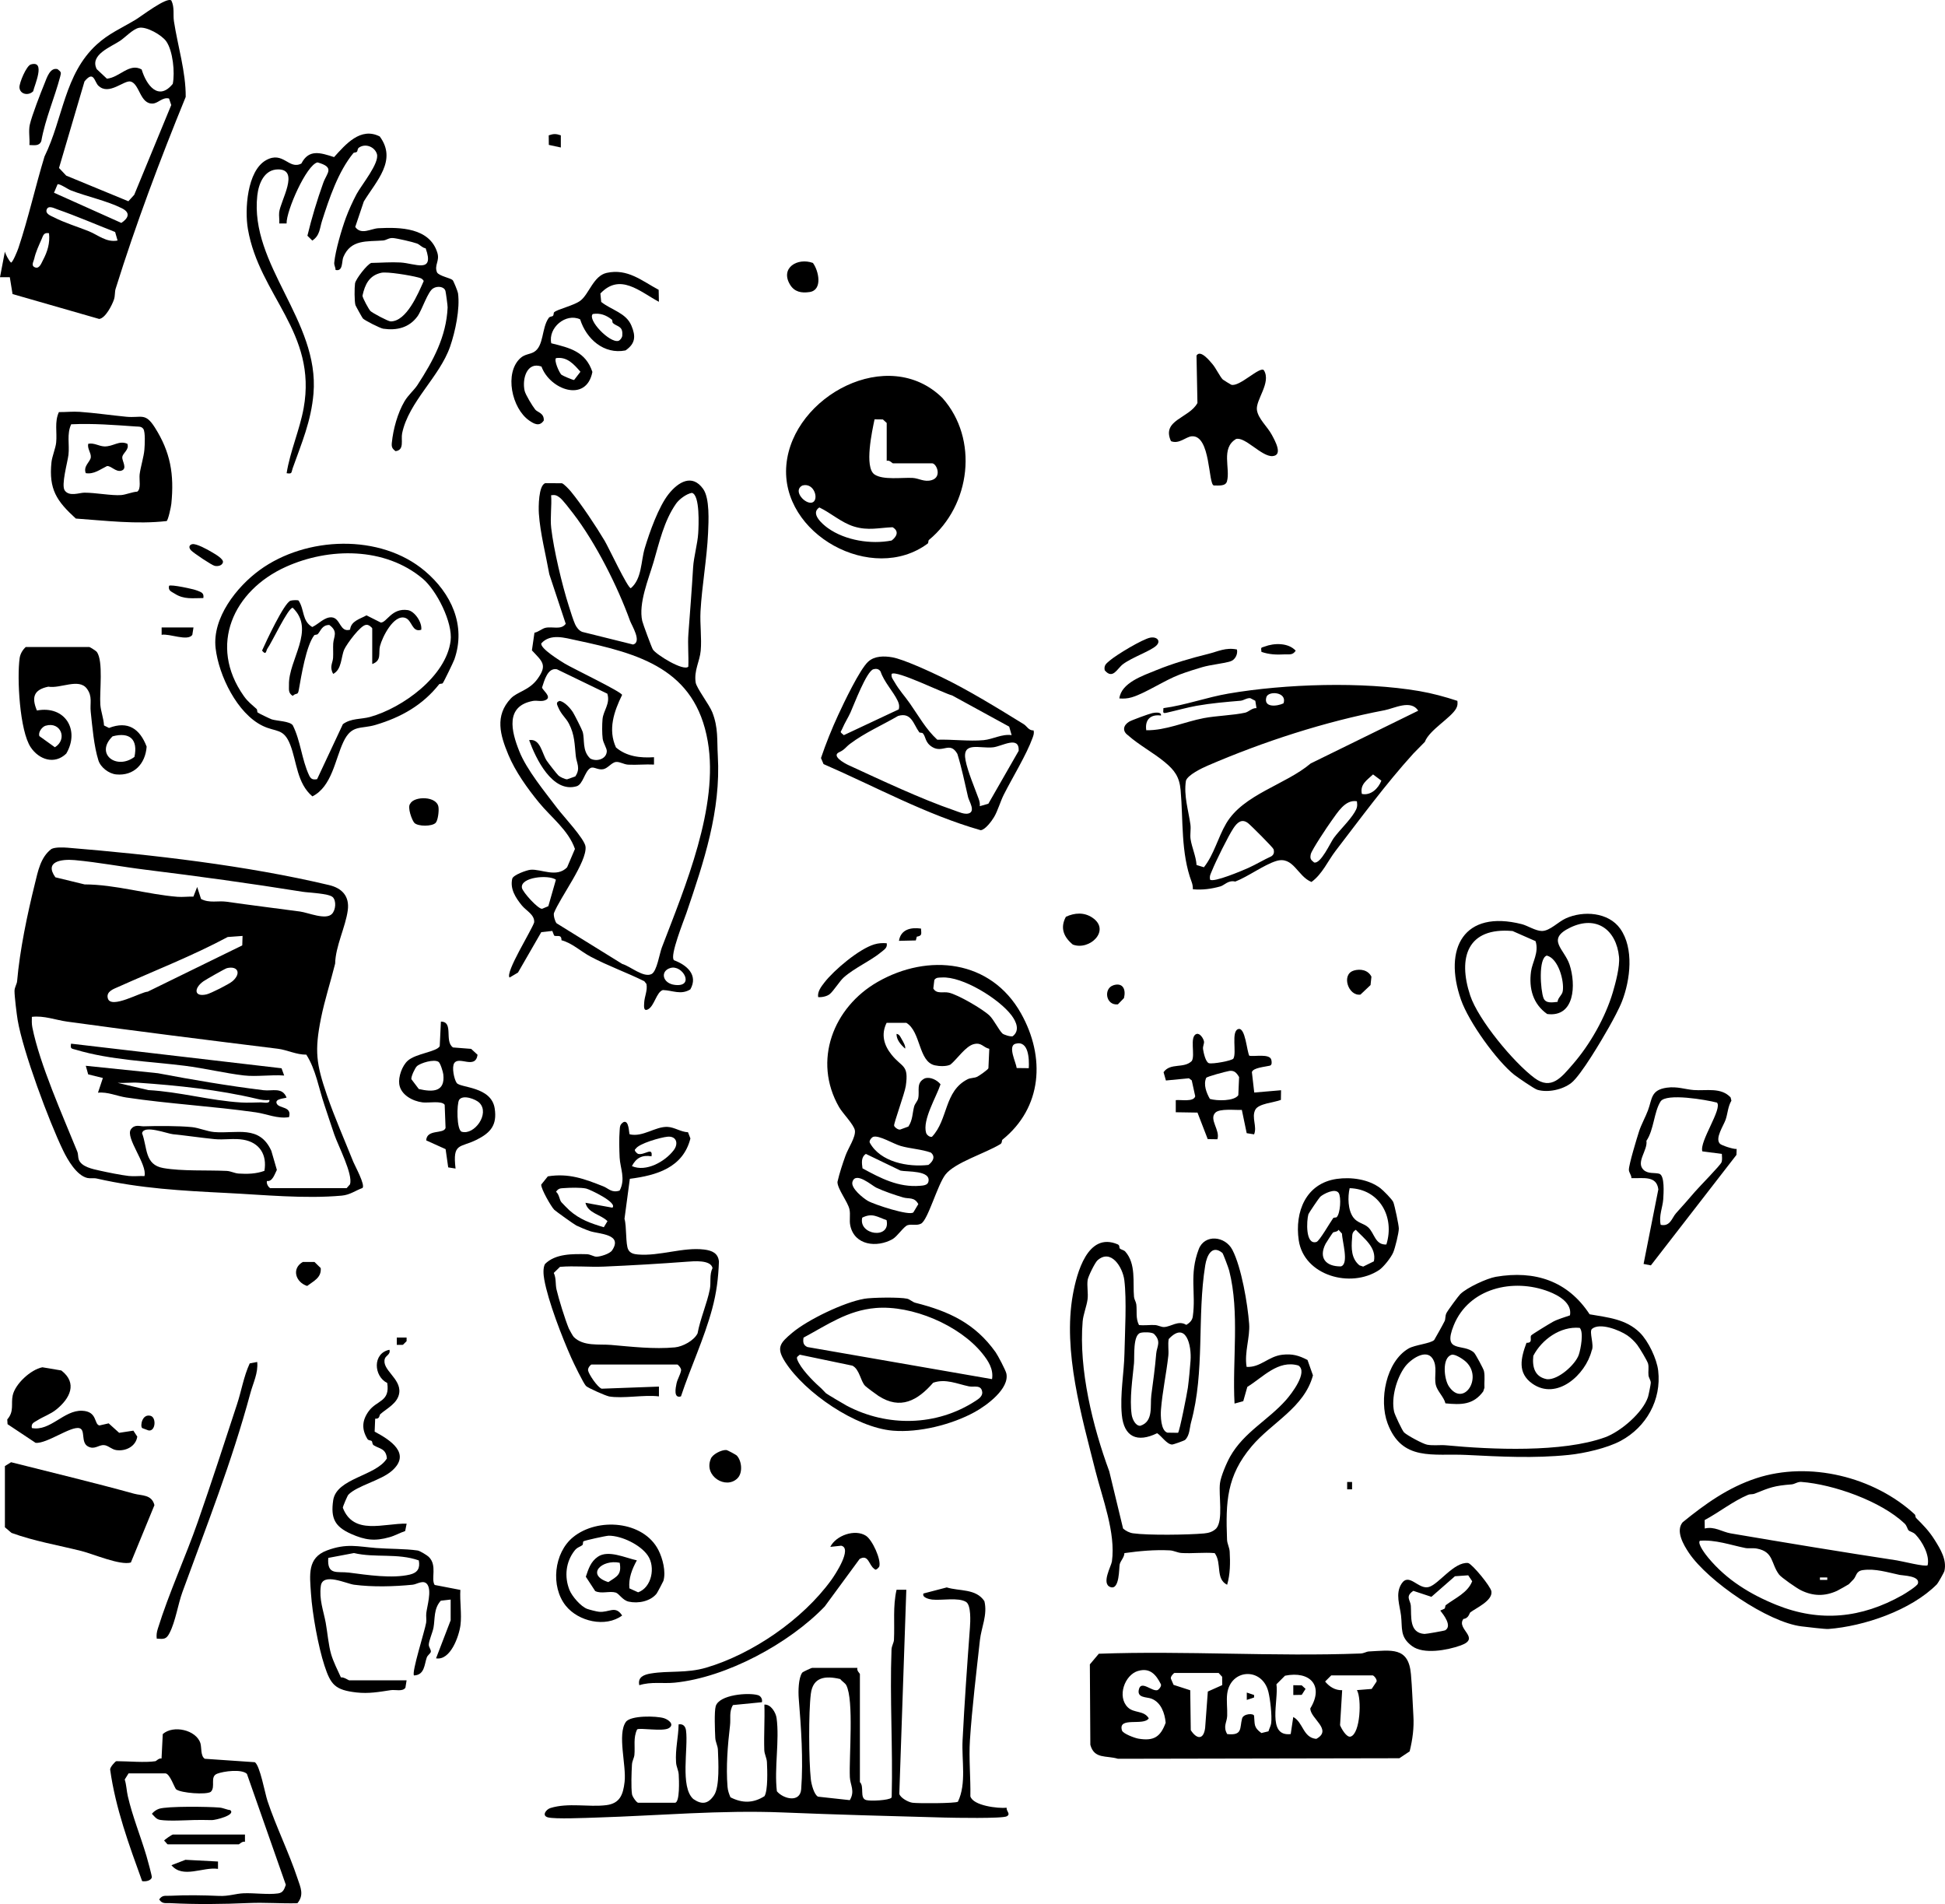 <?xml version="1.0" encoding="UTF-8"?>
<svg id="Layer_2" data-name="Layer 2" xmlns="http://www.w3.org/2000/svg" viewBox="0 0 396.85 388.45">
  <g id="Layer_2-2" data-name="Layer 2">
    <g id="Layer_1-2" data-name="Layer 1-2">
      <g id="EYzhsm.tif">
        <g>
          <path d="M6.5,291.35c-.2-1.02.49-1.17,1.15-1.6,1.18-.75,2.64-1.23,3.82-2.18,2.8-2.25,4.41-5.39,1.04-7.98l-3.86-.65c-2.38.46-5.56,3.4-6.06,5.74-.38,1.76.35,3.24-1.11,4.9l.06.97,5.73,3.81c2.34.19,7.21-3.49,8.95-2.99,1.28.36.2,2.93,1.76,3.74,1.36.7,2.1-.36,3.24-.29.85.05,1.55.89,2.52,1.02,1.94.27,3.97-.77,4.27-2.75l-.8-1.22-2.9.44-2.14-1.93-1.88.43c-1.15-.23-.36-2.87-3.54-3-3.73-.15-6.47,4.24-10.25,3.53h0ZM29,291.34s1.22.47,1.29.48c1.46.28,1.65-2.63.45-2.97-1.76-.49-2.17,2.08-1.74,2.48h0ZM1,299.09v12.49l1.35,1.15c4.65,1.69,9.5,2.5,14.29,3.7,2.42.61,7.88,2.98,10.06,2.34l4.81-11.7c-.54-2.21-2.59-1.91-4.16-2.34-8.32-2.3-16.74-4.3-25.09-6.42l-1.25.78h0Z"/>
          <path d="M73.94,242.37c-1.49.55-2.51,1.39-4.2,1.55-7.52.69-16.01-.17-23.49-.54-9.16-.46-17.58-.91-26.53-2.95-.56-.13-1.24.03-1.89-.11-2.18-.49-4.02-3.68-4.93-5.56-2.91-5.99-8.22-20.27-9.3-26.67-.2-1.2-.64-4.81-.64-5.9,0-.78.47-1.38.53-2.01.55-6.36,2.08-13.65,3.62-19.86.64-2.58,1.15-5.43,3.38-7.12.77-.39,2.38-.33,3.28-.26,17.31,1.42,36.52,3.63,53.35,7.62,2.68.63,4.21,2.28,3.84,5.13-.45,3.41-2.51,7.35-2.58,10.9-.91,3.66-2.14,7.43-2.88,11.11-1.35,6.72-.98,9.34,1.21,15.73,1.53,4.45,3.61,9.19,5.38,13.61.32.79,2.51,4.76,1.86,5.33h-.01ZM67.89,183.03c-.76-.77-4.91-.9-6.15-1.1-10.73-1.72-21.24-3.16-31.99-4.49-4.81-.59-9.71-1.53-14.52-1.97-2.72-.24-6.24.28-3.93,3.51l5.96,1.45c6.27.01,12.86,2.05,18.95,2.53,1.06.08,2.18-.07,3.25-.04l.77-1.97.79,2.45c1.69.9,3.48.32,5.19.56,5.05.72,9.97,1.33,14.99,2,1.68.22,5.26,1.81,6.53.49.77-.8.93-2.65.16-3.43h0ZM49.48,190.94l-3.02.22c-7.22,3.86-14.86,6.83-22.31,10.17-.99.44-2.53.94-2.15,2.34.62,2.29,6.78-1.32,8.14-1.36l19.29-9.44.06-1.94h0ZM46.31,197.51c-.38.09-4.27,2.31-4.81,2.69-1.98,1.41-1.94,3.27.66,2.66.85-.2,4.61-2.09,5.3-2.7,1.8-1.58,1.08-3.17-1.15-2.65h0ZM55.23,242.4h15.49l.7-.79c.62-2.07-2.4-7.81-3.22-10.18-.71-2.03-1.31-3.97-2-5.99-1.17-3.43-1.73-7.19-3.7-10.28-2.01.03-3.97-.98-5.79-1.2-14.28-1.77-28.7-3.56-42.95-5.53-2.4-.33-4.79-1.28-7.26-.98-.02.72-.04,1.43.1,2.15,1.5,7.52,6.21,18.02,9.16,25.31.23.57.14,1.21.32,1.68.58,1.48,2.84,1.91,4.27,2.23,1.62.36,4.32.91,5.9,1.09,1.07.12,2.17-.03,3.23.02.63-2.36-3.95-7.81-2.78-9.52.77-1.11,1.87-.61,2.61-.63,2.79-.09,7.09-.11,9.89.17,1.36.14,3.08.88,4.5,1,4.58.38,9.24-1.51,11.66,3.83l1.13,3.89c-.45.86-.9,2.46-2.02,2.26-.18.53.34,1.38.74,1.49l.02-.02ZM53.95,238.87c.57-3.28-.97-5.79-4.32-6.36-1.93-.33-3.95.08-5.88-.12-2.81-.28-5.64-.71-8.5-1-1.15-.12-5.92-1.98-6.26-.2,1.11,2.97.49,6.44,4.34,7.11s8.9.39,12.91.58c.87.04,1.58.48,2.46.54,1.77.12,3.58.06,5.24-.55h.01Z"/>
          <path d="M204.52,232.54c-.16.13,0,.63-.42.88-3.05,1.87-9.29,3.74-11.2,6.21-1.64,2.12-3.58,9.31-4.98,10.01-.91.46-1.84.06-2.7.3-.8.22-2.09,2.28-3.13,2.87-3.16,1.77-7.73,1.29-8.6-2.77-.24-1.1.07-2.23-.17-3.33-.32-1.49-2.46-4.16-2.45-5.58.42-1.82,1.02-3.64,1.65-5.39.54-1.5,2.1-3.76,1.91-5.11-.17-1.17-2.5-3.49-3.23-4.77-5.43-9.46-1.18-20.36,7.87-25.54,10.32-5.91,23.1-4.54,29.25,6.42,5.02,8.94,4.34,19.22-3.8,25.78v.02ZM204.5,210.82c.3.29,1.67.71,2.12.59,1.54-1.17.72-2.99-.21-4.24-2.52-3.37-10.03-8.04-14.27-7.75-.59.04-1.1-.06-1.5.5l-.21,1.74c.68,1.2,1.99.6,3.15.85,1.86.4,6.91,3.34,8.32,4.68.84.8,1.91,2.96,2.61,3.63h0ZM201.85,213.98c-1.32-.35-1.56-1.33-3.11-.98-1.71.39-3.44,3.07-4.82,4.19-.81.41-2.29.35-3.17.15-3.39-.75-2.82-6.85-5.82-8.67h-4.03c-1.17,2.36-.55,4.57,1.02,6.51,2.17,2.7,3.54,1.96,2.89,6.38-.22,1.49-2.49,7.68-2.38,8.09.09.31.8.88,1.24.79l1.67-.61c.89-1.32.82-2.75,1.17-4.07.16-.61.71-1.11.83-1.67.35-1.57-.52-3.2,1.39-4.11,1.08-.33,2.48.35,3.17,1.23-.86,2.61-3.73,7.27-2.94,9.91.12.4.73.93,1.2.79,3.33-3.51,2.44-9.28,7.26-11.73.62-.32,1.35-.21,1.98-.52.45-.23,2.1-1.38,2.27-1.72l.18-3.96h0ZM209.91,217.92c.1-1.86-.01-5.74-2.73-4.98-1.62.46.15,3.86.26,4.95l2.47.03ZM178.19,231.92c-.3.09-.91.76-.73,1.19,2.17,3.98,7.8,5.03,11.97,4.55.82-.62,1.55-1.65.5-2.52-1.9-.69-4.27-.8-6.15-1.35-1.54-.44-4.39-2.23-5.59-1.87h0ZM175.97,238.35c3.72,2.03,7.34,3.92,11.71,3.57.6-.05,1.54-.09,1.73-.77.69-2.44-4.39-2.05-5.66-2.33l-7.08-3.41c-1.02.69-.83,1.84-.69,2.94h-.01ZM186.36,247.34l1.01-1.69c-.81-1.51-1.93-1.01-3.1-1.36-1.72-.51-3.88-1.24-5.49-2-.85-.4-4.25-3.43-4.86-1.14-.33,1.26,2.16,3.26,3.15,3.84,1.24.73,8.56,3.13,9.29,2.34h0ZM180.89,248.92c-1.92-.66-2.89-1.53-4.96-.51-.85,3.56,5.86,4.51,4.96.51Z"/>
          <path d="M297.36,142.99c.06.57.05.98-.23,1.51-1.03,1.95-5.5,4.41-6.41,6.85l-2.33,2.37c-5.66,6.23-10.89,13.37-15.87,19.85-1.58,2.05-2.71,4.75-4.93,6.36-2.87-1.14-3.69-5.39-7.24-4.26-2.52.8-5.7,3.17-8.31,4.18-1.42-.35-2.23.76-3.02.98-1.85.52-3.69.77-5.63.59,0-.52-.06-1-.25-1.49-2.23-5.95-1.7-12.56-2.25-18.74-.24-2.7-1.23-4.06-3.26-5.73-2.35-1.94-5.21-3.44-7.51-5.48-1.18-.86-.92-2.03.27-2.75.52-.31,4.06-1.61,4.74-1.75.44-.09,1.9-.32,1.75.5-2.17-.3-3.31.89-3,3,4.01.06,7.75-1.71,11.76-2.48,2.53-.48,6-.57,8.4-1.1.74-.16,1.43-1,2.33-.93l-.24-1.5-1.01-.53c-.72-.09-1.37.47-2.01.52-2.99.25-6.02.51-8.96,1.03-1.91.34-4.14.97-6.09,1.41-.97.22-.67-.15-.68-.93,4.47-.6,8.82-2.21,13.27-2.97,11.58-1.99,27.37-2.49,38.94-.51,2.67.46,5.19,1.15,7.76,1.99h0ZM261.88,143.49c.83-2.33-3.11-2.63-3.5-1.25-.61,2.17,2.18,1.88,3.5,1.25ZM289.37,144.99c-1.5-2.34-4.9-.47-6.84-.1-12.16,2.32-24.7,6.38-36.15,11.32-1.16.5-4.07,1.9-4.41,3.08-.47,3.04.51,5.98.92,8.94.13.97-.11,2,.03,2.96.27,1.73,1.1,3.47,1.22,5.28l1.5.46c2.05-2.57,2.87-6.09,4.55-8.94,3.5-5.95,12.09-7.88,17.24-12.24l21.96-10.77h-.02ZM277.87,161.97c1.83.39,3.37-1.13,3.98-2.71l-1.7-1.27c-1.23,1.17-2.7,2.01-2.28,3.98h0ZM276.87,163.47c-2.4-.43-3.97,2.31-5.22,4.02-.77,1.06-4.03,5.93-4.21,6.79-.18.91,0,1.13.68,1.67,1.35.4,3.35-4.09,4.01-4.98,1.23-1.67,3.17-3.47,4.25-5.24.51-.84.62-1.26.48-2.26h.01ZM246.89,179.45c.68.67,6.65-1.86,7.85-2.4,1.57-.71,3.07-1.63,4.65-2.35.55-.35.63-.86.46-1.45-.11-.36-4.55-4.8-5.19-5.31-1.29-1-2.22-.15-3,1.03-1.05,1.58-3.62,6.78-4.36,8.63-.25.63-.57,1.08-.4,1.85h-.01Z"/>
          <path d="M279.23,336.92c4.65-.23,8.15-1.02,8.65,4.61.25,2.76.33,5.74.5,8.49.16,2.48-.17,4.88-.76,7.28l-2.1,1.4-57.41.11c-2.42-.73-4.83.12-5.64-2.85l-.1-16.41,1.83-2.17c17.7-.64,35.77.62,53.43-.05.66-.03,1.21-.39,1.59-.41h0ZM232.22,340.88c-2.76.81-4.34,5.26-2.1,7.44,1.26,1.23,3.27.58,4.27,2.23-1,1.65-6.34-.42-5.47,2.48.2.66,2.61,1.55,3.33,1.67,3.15.54,4.52-.33,5.59-3.24-.18-1.93-.93-4.17-2.92-4.92-.98-.37-3.06-.1-2.52-1.98.5-1.75,2.64.55,3.74.25.26-.07.91-.79.72-1.21-.98-1.96-2.23-3.42-4.64-2.71h0ZM248.64,341.3h-9c-.14,0-.92.79-.72,1.2l.53,1.23,3.4,1.1.11,8.14c1.22,1.89,2.61,2.01,2.93-.44l.55-7.44,2.94-1.31-.02-1.7-.72-.78h0ZM258.81,353.22c.15-.56.49-1.11.56-1.69.18-1.54-.19-4.85-.58-6.4-1.27-5.06-7.74-4.7-8.4.43-.18,1.41.06,3.04,0,4.5-.05,1.33-.9,2.14,0,3.71,3.2.35,2.52-1.24,3.04-3.18.27-1.01,2.39-1.11,2.45-.53.17,1.67-.16,2.31,1.49,3.5l1.43-.35h.01ZM263.88,350.29c2.03,1.09,1.97,4.22,4.69,4.46,3.41-1.86-1.24-4.14-1.22-6.22,2.82-4.61-.03-7.71-5.16-6.67l-1.75,1.75c.49,3.24-2.04,10.74,2.91,10.16l.52-3.48h0ZM280.12,341.8h-8.5l-1.25,1.25c.9,1.08,2.03,1.8,3.48,1.77l-.43,7.13c.26.69,1.33,2.59,2.16,2.33,1.99-.61,2.28-7.78,1.28-9.48l3.01-.24,1-1.5c.14-.43-.5-1.19-.77-1.26h.02Z"/>
          <path d="M192.29,81.19c7.42,8.34,5.81,21.9-2.76,28.97-.15.13-.08.6-.23.72-11.29,8.42-30.17-1.88-28.85-16.08,1.3-14,20.81-24.49,31.84-13.61h0ZM180.92,94.03v-7.74l-.78-.72-1.7-.02c-.49,2.35-2.12,9.75-.03,11.23,1.7,1.2,5.65.61,7.78.72,1.31.07,2.4.9,3.91.45,2.16-.64.99-3.43.07-3.43h-8c-.09,0-.71-.73-1.25-.5h0ZM163.7,99.05c-2.01,1.07.56,3.86,1.98,3.48,1.51-.41.52-4.19-1.98-3.48ZM167.18,103.52c-1.9,1.22.57,3.38,1.76,4.23,3.54,2.52,8.79,3.34,12.99,2.52,1.02-.78,1.59-1.89.19-2.71-2.82.11-4.99.74-7.86-.14-2.56-.78-4.71-2.76-7.09-3.9h.01Z"/>
          <path d="M137.49,195.89c2.65.97,5.02,3.03,3.36,5.96-1.96,1.19-3.59.19-5.6.13-1.33.4-1.72,3.28-3.06,3.95-.93.46-.78-.71-.76-1.26.06-1.44.73-2.55.47-3.93l-.44-.56c-3.58-1.78-7.44-3.14-10.97-5.02-2-1.06-3.74-2.77-5.93-3.34.02-1.36-1.03-.62-1.51-.97l-.36-.93-2.25.25-4.75,8.24-1.72,1.02c-.93-1.02,4.47-9.57,5.02-11.25.13-1.58-1.62-2.36-2.53-3.48-1.26-1.56-2.43-3.35-1.94-5.45.23-.77,2.93-1.73,3.72-1.81,2.16-.2,5.34,1.71,7.47-.5l1.6-3.75c-1.35-3.86-4.86-6.43-7.35-9.48-2.35-2.87-4.82-6.32-6.24-9.74-1.66-3.98-2.83-7.94.51-11.48,1.3-1.38,3.75-1.62,5.47-4.02,2.04-2.85.93-3.53-1.17-5.79l.52-3.6c.79-.14,1.56-.85,2.25-1,1.45-.32,3.19.5,4.13-.82l-3.35-10.11c-.71-3.98-1.86-8.38-2.13-12.36-.09-1.31-.08-5.81,1.32-6.22l3.38.02c.42.12,1.47,1.25,1.82,1.67,2.14,2.59,5.17,7.15,6.91,10.08.8,1.34,4.69,9.66,5.33,9.66,2.28-1.92,2.04-5.47,2.84-8.15.97-3.24,2.83-8.5,4.9-11.09,1.94-2.42,4.77-4.17,7.02-1.01,1.37,1.92,1.11,6.6,1,9.03-.24,5.27-1.25,10.69-1.54,15.94-.14,2.6.27,5.49.04,8.03-.2,2.21-1.4,4.03-1.03,6.48.17,1.14,2.78,4.51,3.4,6.09,1.25,3.2.93,5.62,1.12,8.87.65,11.24-2.85,21.62-6.41,32.09-.51,1.49-3.44,8.75-2.55,9.58v.03ZM140.44,136c.1-2.22-.15-4.51.02-6.73.34-4.54.69-8.95.96-13.52.12-2.07.92-4.88,1.04-6.95.09-1.46.4-7.88-1.3-8.25-1.13.21-2.59,1.3-3.23,2.22-2.46,3.53-3.41,7.91-4.58,11.9-1.04,3.52-3.11,8.43-2.31,12.01.13.58,1.92,5.43,2.17,5.82.65,1.04,6.28,4.53,7.24,3.5h-.01ZM112.45,101.03c.16,2.17-.23,4.59.02,6.72.51,4.4,2.21,11.58,3.59,15.89.34,1.06.87,2.81,1.28,3.72.29.64.78,1.28,1.45,1.55l10.38,2.58c1.88-.51-.29-3.92-.62-4.84-2.53-7.01-7.01-15.92-11.59-21.88-.59-.77-2.13-2.79-2.74-3.25s-.93-.61-1.76-.49h-.01ZM113.55,188.35l13.42,8.31c1.59.43,4.35,2.89,5.98,2.05,1.08-.56,1.6-4.12,2.09-5.41,4.75-12.41,11.67-28.75,9.37-42.05-2.55-14.77-13.92-17.89-26.84-20.63-2.36-.5-5.26-1.43-7.12.63-.3,1.02,3.92,3.61,4.83,4.16,1.56.94,11.51,5.71,11.65,6.36-1.66,3.4-2.92,7.05-1.25,10.72,2.18,1.86,4.97,2.17,7.76,1.99v1.5c-1.74-.09-3.53.11-5.27.02-.9-.05-1.68-.62-2.47-.55-.88.07-1.63,1.26-2.59,1.47-1.14.24-1.98-.63-2.66-.22-1.19.73-1.48,3.32-2.81,3.71-4.94,1.43-8.33-5.68-9.68-9.42,2.3-.37,2.6,2.67,3.57,4.17.32.49,2.09,2.77,2.43,3.07s1.32.76,1.75.76l1.67-.59c1.15-1.66.24-2.76.1-4.18-.25-2.39-.21-4.31-1.4-6.59-.61-1.18-1.54-1.81-2.18-3.32-.25-.59-.55-1.08.32-1.32,1.01.21,2.15,1.49,2.68,2.32.34.54,1.86,3.54,1.99,4,.46,1.62-.16,3.85,1.55,5.44,1.31.72,3.34.11,3.37-1.52.01-.56-.73-1.68-.84-2.52-.14-1.06-.13-2.93-.03-4,.17-1.77,1.62-3.15.98-5.19l-10.29-4.98c-1.9-.37-2.56,2.31-3.03,3.71.03.49,1.97,1.84.87,2.49-.87.52-1.84.09-2.74.26-5.67,1.06-4.42,6.15-2.78,10.25,1.51,3.81,5.26,8.34,7.79,11.69,1.22,1.61,5.56,6.22,5.73,7.78.34,3.09-5.21,10.39-6.45,13.57-.11.54.23,1.73.54,2.06h0ZM113.43,179.47c-1.5-1.08-7.31-.54-6.94,1.66.15.87,3.36,4.41,4.13,4.27l1.26-.53,1.55-5.41h0ZM136.75,197.49c-2.09.64-1.59,3.14.94,3.44,4.16.51,1.62-4.23-.94-3.44Z"/>
          <path d="M1,51.32c.08.46.79,1.85,1.25,2.25.34,0,1.33-2.43,1.51-2.98,2.03-6.08,3.47-12.59,5.32-18.66,3.82-7.8,4.03-16.78,10.65-22.84,2.43-2.23,4.99-3.31,7.92-5.06,1.11-.66,6.48-4.8,7.32-3.91.68,1.43.31,2.86.52,4.23.79,5.12,2.44,10.33,2.4,15.42-5.27,12.9-10.17,25.92-14.3,39.15-.2.64-.08,1.4-.33,2.16-.39,1.17-1.74,3.83-3.02,3.99l-17.68-5.08-.56-3.44H0M28.91,14.19c.96,3.2,3.43,6.5,6.34,2.92.47-2.31.03-6.74-1.33-8.68-.91-1.29-4.06-3.09-5.59-2.75-1.26.28-2.78,1.96-3.85,2.66-1.91,1.27-6.23,2.85-4.74,5.77l2.07,1.94c2.61-.23,4.56-3.3,7.11-1.87h-.01ZM20.09,17.51c-.86-.84-.93-3.24-2.85-.9l-5.2,17.66,1.47,1.56,12.68,5.23,1.2-1.32,7.55-18.31-.45-1.33c-1.28-.35-2.18.93-3.26,1.02-2.66.21-2.71-3.95-4.55-4.48-1.33-.38-4.45,2.93-6.58.86h0ZM11.75,37.59l-.73,1.73,13.74,6.16c1.47-.99,1.91-2.1.09-3-3.02-1.51-7.12-2.38-10.36-3.63-.7-.27-2.24-1.38-2.74-1.26h0ZM23.99,49.08l-.5-1.75c-3.92-1.54-7.87-3.25-11.85-4.64-.56-.19-1.85-.92-2.14.14-.23.83.95,1.23,1.49,1.5,2.16,1.12,4.85,1.93,7.14,2.85,1.88.76,3.59,2.34,5.86,1.89h0ZM10,47.58c-1.09-.19-1.18.45-1.52,1.23-.58,1.33-1.19,2.59-1.5,4-.13.58-.76,1.47.27,1.77.82.24,1.21-.93,1.51-1.49.92-1.75,1.47-3.49,1.24-5.5h0Z"/>
          <path d="M175.42,363.53c1.01.92-.1,3.3,1.3,3.7.86.25,4.63.07,5.17-.48l.05-.26c.25-9.96-.41-20-.04-29.95.03-.78.48-1.41.5-1.99.17-3.45-.25-6.8.53-10.22h1.99l-1.43,41.64c.24.83,1.83,1.69,2.69,1.81,1.18.16,8.77.14,9.27-.21,1.78-3.7.74-8.42.95-12.54.38-7.57.94-15.4,1.5-22.97.09-1.2.27-4.6-.79-5.25-1.58-.98-4.96-.26-6.93-.48-.49-.05-2.13-.4-1.76-1.24l4.75-1.24c2.59.81,5.95.19,7.68,2.8.68,2.79-.63,5.38-.91,7.94-.72,6.53-1.62,13.96-2.04,20.44-.24,3.7.16,7.71.09,11.44.56,1.92,5.65,2.51,7.42,2.33-.15.72.89,1.24.02,1.74s-10.84.31-12.77.26c-10.88-.29-22.27-.6-32.94-1.04-12.61-.52-25.36.65-37.98,1.04-1.99.06-8.6.36-9.99-.05-1.26-.37-.31-1.62.55-1.89,3.66-1.14,7.78-.14,11.4-.59,2.78-.35,3.44-2.13,3.74-4.75.39-3.36-1.53-9.72.26-12.23.97-1.36,6.26-1.24,7.78-.76.91.29,2.22,1.27.99,2.03s-6.06-.15-6.48.27c-.82,1.73-.38,3.42-.55,5.2-.06.62-.46,1.21-.5,1.99-.09,1.61-.2,4.53.01,6.02.08.53.96,1.74,1.26,1.74h7.5c1.03,0,.84-4.71.77-5.77-.05-.87-.49-1.58-.54-2.46-.18-2.76.48-5.1.52-7.76.93-.15,1.4.42,1.51,1.23.5,3.61-1.26,11.55,1.49,14,1.76,1.22,3.04,1,4.23-.77s.88-6.87.79-9.25c-.03-.87-.5-1.58-.54-2.46-.07-1.42-.23-5.35.09-6.45.7-2.38,6.69-2.84,8.63-2.26.59.18.94.82.8,1.44l-5.91.58c-.83,1.34-.43,2.74-.6,4.15-.47,3.97-.84,8.47-.51,12.52.06.78.3,1.45.6,2.15,2.39,1.22,4.61,1.24,6.94-.23.73-1.19.58-5.33.5-6.96-.05-.88-.51-1.59-.54-2.46-.1-3.08.12-6.19.02-9.26,1.32-.11,2.34,1.63,2.49,2.75.62,4.55-.5,10.24.06,14.93,1.35,1.6,4.75,2.39,4.96-.43.45-5.98-.02-12.62-.5-18.52-.11-1.38-.08-4.14.71-5.25.13-.18,1.91-.98,2.02-.98h9.25c-.23.54.5,1.15.5,1.25v21.98l-.03.04ZM173.39,367.25c1.11-1.86.08-3.09.01-4.69-.18-4.24.86-15.71-.73-18.76-.22-.43-.92-.83-1.24-1.26-3.01-.7-5.56-.45-5.99,3.02-.48,3.81-.42,13.58,0,17.45.1.93.65,3.13,1.47,3.53l6.48.71h0Z"/>
          <path d="M254.38,278.86c2.81.15,4.39-2.15,7.26-2.48,2.05-.23,3.37.15,5.14,1.07l1.11,3.14c-1.78,6.6-8.4,9.6-12.52,14.49-5.1,6.05-5.3,11.32-5.01,19.01.03.87.49,1.58.54,2.46.13,2.25.11,4.62-.52,6.76-2.44-1.21-1.02-4.43-2.54-6.46-2.23-.19-4.5.11-6.73-.02-.88-.05-1.59-.5-2.46-.54-3.13-.15-6.15.13-9.23.56-.02.87-.8,1.58-.96,2.29s0,5.22-1.83,4.66c-2.03-.62.11-4.29.24-5.25.82-5.83-1.97-12.94-3.39-18.59-2.76-10.98-6.66-24.29-4.58-35.83.8-4.41,3.02-12.89,9.15-10.27.48.21.26.69.44.85.33.28.83.3,1.12.64,2.22,2.51,1.5,6.32,1.77,9.24.05.51.41,1.01.47,1.53.17,1.42-.17,2.78.54,4.2,1.07.13,2.16-.05,3.24,0,.7.04,1.3.44,1.89.41,1.44-.06,2.9-1.45,4.53-.44.67-.4,1.2-.9,1.32-1.69.69-4.83-.78-8.53,1.22-13.76,1.18-3.1,5.38-2.72,6.87.16,1.85,3.57,3.1,11.01,3.41,15.07.21,2.8-1.01,5.81-.52,8.76l.03.03ZM251.89,286.35c-.48-8.81,1.08-18.57-1.09-27.13-.13-.53-1.24-3.48-1.39-3.61-2.1-1.73-3.17.48-3.5,2.53-1.7,10.53-.03,21.6-2.9,32.07-.29,1.04-.25,2.63-1.2,3.54-.17.16-2.41.96-2.66.95-1.07-.02-2.16-1.75-3.05-2.31-4.04,1.98-6.78.81-7.21-3.77-.39-4.21.46-8.53.54-12.49.09-4.3.48-10.95-.03-14.99-.34-2.62-2.72-6.47-5.48-4.01-.51.46-1.9,3.28-2,4-.18,1.26.15,2.69-.02,3.97-.19,1.4-.88,3.07-1,4.49-.82,9.78,2.06,21.44,5.43,30.58l2.82,11.67c.55.48,1.3.87,2.02.97,3.08.44,11.26.32,14.51.03.95-.09,1.78-.33,2.48-1.02,1.47-1.68.45-6.81.76-9.23.18-1.41,1.34-4.13,2.07-5.43,2.82-4.99,7.75-7.41,11.42-11.56,1.05-1.19,4.55-5.68,2.51-7.02-4.15-1.21-7.24,2.42-10.42,4.36l-.83,2.92-1.76.48h-.02ZM232.69,271.92c-1.57.45-1.19,4.84-1.31,6.18-.3,3.2-.94,7.24-.48,10.5.12.82.72,2.29,1.75,2.28,2.77-.87,1.98-4.11,2.26-6.25.38-2.83.76-5.59,1-8.49.12-1.43,1.12-2.47-.49-4.04-.52-.35-2.11-.36-2.73-.18h0ZM240.36,292.32c.33-.34,1.85-8.06,2.01-9.23.21-1.58.42-3.84.54-5.46.25-3.23-.95-8.19-4.45-4.45-.21,1.13.04,2.28-.08,3.41-.4,3.63-1.21,7.33-1.5,10.98-.1,1.24-.05,4.31,1.32,4.71l2.17.03h0Z"/>
          <path d="M390.7,308.98c.14.13.08.53.26.71,1.41,1.41,2.6,2.59,3.78,4.47s2.52,4.07,1.99,6.33c-.08.34-1.31,2.49-1.53,2.72-5.28,5.32-14.88,8.57-22.15,9.12-.62.05-4.46-.41-5.45-.53-6.89-.83-19.11-9.22-22.99-14.98-1.11-1.65-2.77-4.48-1.29-6.26,4.61-3.75,9.29-7.1,15.01-8.98,10.79-3.55,24.04-.32,32.38,7.4h-.01ZM389.43,312.22c-.27-.27-.32-.92-.83-1.41-4.85-4.59-14.55-7.99-21.05-8.48-.8-.06-1.35.45-1.99.5-3.6.28-4.38.62-7.59,1.91-.38.15-.91.05-1.28.21-3.12,1.32-5.91,3.57-8.88,5.16l.02,1.72c1.99-.48,3.54.69,5.26.99,11.34,1.93,22.72,3.81,33.96,5.52,1.01.15,5.87,1.39,6.26.98.45-2.04-1.08-4.81-2.48-6.27-.49-.51-1.14-.57-1.41-.84h.01ZM362.98,321.2c-1.67-2.22-1.05-4.62-4.5-5.27-.84-.16-1.67.02-2.38-.12-3.05-.62-6.1-1.73-9.26-1.48-.6.59,1.3,2.99,1.74,3.51,3.75,4.49,8.5,7.41,13.9,9.59,8.87,3.57,17.34,2.71,25.69-2.01.65-.37,3-1.84,3.15-2.35.48-1.6-3.01-1.62-3.72-1.77-2.47-.52-4.96-1.34-7.53-.98-1.41.2-1.28,1.24-1.89,1.89-.18.19-.83.87-.96.99-.1.09-2.12,1.22-2.42,1.36-2.5,1.13-4.85,1.09-7.33-.12-.92-.45-4.03-2.62-4.49-3.23h0ZM372.83,321.82h-1.5v.5h1.5v-.5Z"/>
          <path d="M92.37,57.16c.17.17,1.03,2.28,1.08,2.66.44,3.14-.56,7.85-1.61,10.88-2.15,6.2-8.44,11.23-9.79,17.69-.28,1.36.53,3.43-1.35,3.65-.69-.53-.84-.85-.75-1.73.27-2.74,1.18-6.06,2.58-8.43.78-1.32,1.97-2.29,2.65-3.34,3.22-4.95,5.88-9.87,6.15-15.81.02-.33-.35-3.02-.44-3.36-.26-.94-1.65-1.06-2.47-.56-1.13.58-2.31,4.46-3.25,5.74-1.7,2.32-4.23,2.91-6.98,2.51-.65-.1-3.77-1.69-4.15-2.09-.11-.11-1.48-2.58-1.52-2.73-.22-.77-.21-3.56-.08-4.43s2.5-3.93,3.32-4.17c1.96-.03,3.99-.2,5.95-.09,2.97.17,7.02,2.33,5.14-2.89-.72-.11-1.18-.76-1.77-.98-.9-.33-4.02-1.05-4.92-1.12-.81-.06-1.35.45-1.98.5-3.3.26-6.57-.28-8.12,3.37-.38.89-.02,3.02-1.6,2.64.01-.56-.32-.91-.26-1.51.23-2.43,1.5-6.75,2.37-9.12.56-1.52,1.41-3.39,2.17-4.82,1-1.88,4.73-6.35,4.16-8.21-.43-1.41-2.26-2.23-3.63-1.32-.4.26-.26.68-.45.87s-.6.13-.71.26c-3.13,3.81-4.95,9.3-6.41,13.85-.49,1.52-.41,2.96-1.98,4.01l-1-.99c.88-3.64,1.97-7.25,3.23-10.77.74-2.08,2.46-3.17-1.17-4.19-2.24.48-6.38,9.88-6.31,12.46h-1.49c.06-.74-.1-1.55-.02-2.27.26-2.35,4.28-8.78-.23-8.76-2.82.01-3.96,2.9-4.23,5.3-1.6,14.21,12.71,25.57,11.46,40.43-.48,5.64-2.4,10.05-4.25,15.25-.3.85-.04,1.2-1.23,1,.71-4.48,2.66-8.81,3.47-13.26,2.8-15.47-9.03-22.98-11.37-36.54-.68-3.92-.19-11.9,3.72-14.07,3.51-1.94,4.61,2.04,7.19.69,1.53-2.98,3.86-2.22,6.67-1.31,2.38-2.62,5.41-6.2,9.32-4.21,3.61,4.88-.72,9.1-3.25,13.26l-1.75,5.2c1.21,1.71,3.19.34,4.71.26,4.44-.23,10.46-.12,12.04,4.99.54,1.74-.7,2.52-.05,4.05.52.75,2.74,1.11,3.19,1.56h0ZM75.58,63.45c.39.39,3.62,2.12,4.13,2.12,3.26,0,5.61-5.69,6.75-8.25-.36-.56-.69-.6-1.26-.75-1.45-.38-6.18-1.19-7.41-.92-2.46.55-3.33,2.38-3.83,4.67,0,.45,1.3,2.81,1.62,3.13Z"/>
          <path d="M124.19,284.86c-.61-.11-4.21-1.69-4.63-2.11-.5-.5-2.56-4.74-3-5.74-1.88-4.22-4.72-11.54-5.51-15.97-.17-.96-.3-2.31.14-3.16,2.14-2.15,5.65-2.07,8.53-2.01.77.02,1.41.51,1.98.51.81,0,2.72-.59,3.19-1.29,2.25-3.35-2.62-3.31-4.46-3.91-.72-.23-2.16-.83-2.83-1.16-.48-.24-4.22-2.92-4.52-3.22-.62-.62-2.72-4.28-2.65-5.13l1.35-1.68c4.31-.69,7.47.52,11.32,2.04,1.05.41,1.7,1.4,3.33.86,1.25-2.36.12-4.54,0-6.7-.08-1.65-.13-3.92,0-5.53.06-.79.02-1.23.77-1.73,1.18-.52,1.1,2.28,1.27,2.48,2.69.64,5.23-1.62,7.73-1.51,1.41.06,2.73,1.04,4.18,1.09l.49,1.27c-1.51,5.96-6.89,7.53-12.36,8.23l-1.09,8.16c.46,1.54.2,5.16.76,6.27.4.79,1.2.94,1.99,1.01,4.43.37,9.22-1.54,13.5-1.01,1.6.2,2.87.73,3.02,2.47-.13,3.44-.49,6.31-1.38,9.63-1.65,6.13-4.39,11.89-6.37,17.86-1.55.47-1.09-1.74-.9-2.65.18-.86.75-1.72.92-2.61.13-.42-.6-1.24-.77-1.24h-17.49c-.19,0-.8.69-.71,1.2.13.79,1.95,3.48,2.78,3.73l11.68-.43v2c-3.1-.38-7.31.51-10.25,0v-.02ZM128.94,237.9c2.86,1.26,6.73-.9,8.51-3.23,1.04-1.35.59-2.94-1.25-2.77-1.37.13-5.89,1.39-6.52,2.5-.49.26.36.96.5,1,1.27.36,3.07-1.53,2.75.5-1.9-.32-3.12.31-4,2h.01ZM124.94,246.39c1.15-1.04-4.62-3.75-5.33-3.91-1.07-.24-3.27-.19-4.43-.1-.81.06-1.21-.01-1.73.76.66.49.69,1.7,1.12,2.15.35.36,1.23,1.3,1.6,1.62,2.12,1.89,4.36,2.66,7.03,3.46l.75-1.24c-1.42-1.41-3.98-1.59-4.5-3.75l5.5,1h-.01ZM117.06,272.75c1.98,1.98,5.19,1.42,7.61,1.63,4.18.36,8.75.9,13.03.5,1.6-.15,3.9-1.38,4.63-2.86.53-2.93,1.95-6.16,2.5-8.99.28-1.44-.13-2.91.55-4.34-.36-1.7-3.79-1.4-5.18-1.29-5.56.42-11.41.76-16.99,1-2.97.13-5.98-.2-8.95.05l-1.27,1.24c.52,1.1.31,2.28.55,3.34.46,2,1.74,6.1,2.51,7.98.12.28.86,1.6,1.01,1.74Z"/>
          <path d="M297.98,263.99c1.35-1.31,5.38-3.19,7.23-3.51,7.98-1.36,14.68.85,19.13,7.65,3.72.66,7.41.95,10.25,3.75,1.73,1.71,3.46,5.33,3.74,7.75.69,5.96-2.41,11.5-7.63,14.31-2.78,1.5-7.46,2.56-10.61,2.88-7.14.73-13.86.35-20.95,0-6.72-.33-13.1,1.4-16.03-6.46-1.77-4.76-.33-12.53,4.27-15.24,1.29-.76,4.5-1.01,5.25-1.75.72-1.27,1.47-2.56,2.13-3.86.2-.38.08-1.06.37-1.63s2.43-3.48,2.85-3.9h0ZM320.33,268.35c.48-2.5-2.28-4.07-4.33-4.86-7.31-2.8-16.31-.67-19.38,6.88-2.39,5.87,2.01,3.56,4.15,5.6.27.25,1.92,3.29,2.01,3.73.24,1.09.03,2.3.1,3.42l-.25.75c-2.03,2.76-4.49,2.74-7.71,2.43-.31-1.31-1.68-2.49-1.97-3.78-.39-1.77.42-3.69-.65-5.35-1.34-2.09-4.54.16-5.67,1.71-1.7,2.33-2.81,6.31-2.18,9.14.13.59,1.65,3.84,2.03,4.21.61.6,3.86,2.36,4.73,2.51,1.3.23,2.58,0,3.88.12,9.17.87,23.71,1.52,32.39-1.63,3.17-1.15,7.7-5.01,8.77-8.22.11-.33.58-2.64.57-2.91,0-.5-.41-1-.47-1.52-.09-.8.12-1.64-.09-2.4-.17-.59-1.72-3.17-2.2-3.8-.53-.7-1.32-1.46-2.04-1.95-1.61-1.09-5.61-2.67-7.2-1.32-.64.55.52,3.36-.06,4.42-1.23,4.93-7.1,10.25-12.09,6.76-3.12-2.19-2.36-5.24-1.21-8.34,1.39.04.63-1.04.95-1.5.15-.22,3.88-2.49,4.46-2.8.97-.52,2.38-.92,3.45-1.3h0ZM322.32,270.9c-3.96-.37-7.76,2.4-9.47,5.7-.25,2.29.29,4.31,2.77,4.77,2.29.22,5.83-2.99,6.51-4.98.4-1.17,1.04-4.63.19-5.49h0ZM296.17,276.4c-1.98.58-1.56,4.93-.54,6.44,2.94,4.36,6.98-1.7,3.5-5-.54-.51-2.23-1.66-2.96-1.45h0Z"/>
          <path d="M176.27,264.97c1.62-.28,7.31-.36,8.82-.02.57.13,1.06.67,1.67.83,6.85,1.73,12.18,4.18,16.39,10.1.46.65,2.03,3.65,2.18,4.31.69,3.1-4.02,6.55-6.45,7.88-4.69,2.58-11.39,4.25-16.73,3.8-7.54-.64-17.91-7.71-21.95-14.02-1.87-2.92-1.08-3.84,1.48-5.98,3.18-2.66,10.54-6.19,14.6-6.89h0ZM202.41,281.36c.34-2.04-.77-3.74-1.99-5.25-4.67-5.78-14.36-9.89-21.77-9.26-5.73.49-9.85,3.44-14.7,6.04-.14.89-.08,1.54.79,1.92l37.67,6.55h0ZM176.53,282.74c-.96-.96-1.13-3.38-2.61-4.13l-10.74-2.24c-.34.36-.74.37-.51.99.64,1.75,3.07,4.25,4.5,5.52.66.58.98,1,1.35,1.35.18.17,3.69,2.25,4.23,2.54,8.3,4.39,18.38,4.21,26.33-.99.59-.38,1.33-.88,1.34-1.67-.14-1.74-1.68-1.05-2.74-1.28-2.42-.51-4.75-1.62-7.28-.74-3.18,3.64-6.67,5.59-11.16,2.69-.47-.3-2.41-1.75-2.71-2.04Z"/>
          <path d="M210.88,149.01c.16.54-.01,1-.19,1.5-1.24,3.45-4.13,8.14-5.88,11.61-.68,1.34-1.23,3.29-1.96,4.53-.5.85-1.84,2.66-2.76,2.72-11.15-3.19-21.46-8.88-32.06-13.49l-.52-1.23c.99-2.94,2.22-5.99,3.52-8.8,1.13-2.45,4.39-9.3,6.12-10.87,1.31-1.19,3.26-1.17,4.92-.88,2.27.4,7.67,2.9,9.98,4.01,5.42,2.6,11.67,6.45,16.84,9.64.63.39,1,1.31,1.99,1.26h0ZM178.21,136.53c-1.41.41-3.94,7.18-4.68,8.82-.48,1.07-1.15,2.07-1.68,3.32-.32.77-.61.54.32,1.31l11.22-5.27c.15-.64.06-1.13-.22-1.72-.92-1.94-2.78-3.83-3.5-5.99-.35-.55-.88-.63-1.46-.46h0ZM206.41,149.98l-.5-1.74-11.63-6.36c-1.81-.46-11.45-5.25-12.35-4.39-.14.7.27,1.1.59,1.66.98,1.71,2.11,2.89,3.13,4.36,1.77,2.53,3.28,5.28,5.59,7.4,3.03-.1,6.47.36,9.45.09,1.9-.18,3.74-1.31,5.73-1.02h-.01ZM187.55,149.37c-1.19-1.62-1.57-4.13-4.31-3.31-3.26,1.9-6.77,3.41-9.8,5.69-.87.65-1.07,1.19-2.22,1.71-1.64.75,1.06,2.24,1.85,2.61,6.66,3.06,14.9,6.96,21.7,9.28.84.29,2.01.85,2.87.6,1.45-.43.09-2.46-.12-3.34-.69-2.94-1.28-5.92-2.18-8.81-1.52-2.65-2.96-.09-5.11-1.39-1.55-.94-1.29-2.13-1.95-2.82-.14-.14-.62-.06-.73-.21h0ZM199.91,164.47l1.75-.5,6.19-10.8c.14-3.18-3.39-.92-5.21-.71-2.73.31-6.41-1.31-5.63,2.67.44,2.27,1.86,5.61,2.67,7.83.18.5.29.98.23,1.51h0Z"/>
          <path d="M31.74,359.29c.17-.03.67-.66,1.22-.53l.25-4.99c2.17-1.92,6.82-.84,7.68,1.86.27.84,0,2.63.9,3.18l10.21.7c1.05.7,2.06,6.35,2.58,7.91,1.72,5.18,4.36,10.48,6.14,15.84.59,1.78,1.38,3.31-.04,5.02-3.31.09-6.67-.19-9.98-.04-5.19.23-10.64.3-15.98.02-.94-.05-1.6.22-2.24-.75.65-.97,1.3-.7,2.24-.75,3.37-.17,6.77-.11,9.98.03,2,.09,3.4-.48,5-.54,2.2-.09,4.97.32,7.03.03,1.05-.14,1.27-.86,1.59-1.76l-7.94-22.63c-1.06-1.03-4.74-.55-6.08-.03-1.56.61-.23,2.7-1.3,3.7-.94.63-6.02.25-7.04-.5-.35-.26-1.3-3.27-2.23-3.27h-7.5l-.78,1.25c.35,1.1.38,2.34.63,3.4.94,4.1,2.57,8.07,3.8,12.19.2.66,1.15,4.14,1.1,4.36-.16.71-1.32.92-1.98.78-2.67-7.37-5.44-14.92-6.52-22.73-.09-.48,1.08-1.74,1.26-1.74,2.31,0,5.92.34,8,0h0Z"/>
          <path d="M308.97,219.28c-3.59-2.88-9.27-10.73-10.88-15.33-3.66-10.5.6-18.41,12.42-15.41,1.12.28,2.82,1.39,4.09,1.39,1.64,0,3.31-1.87,4.9-2.58,3.56-1.6,8.67-1.27,11.08,2.11,2.84,3.99,2.07,10.44.37,14.82-.61,1.56-1.83,3.8-2.68,5.31-1.44,2.55-5.7,9.79-7.66,11.33-1.77,1.39-4.77,2.04-6.93,1.41-.62-.18-3.99-2.49-4.71-3.06h0ZM313.3,192l-4.68-2.06c-9.17-.82-11.23,5.34-8.65,13.14,1.65,4.98,8.88,13.69,13.13,16.85,3.42,2.55,5.5-.15,7.76-2.75,3.55-4.06,6.7-9.63,8.22-14.76.55-1.86,1.45-5.22,1.26-7.2-.55-5.53-4.58-8.57-9.95-5.99-5.01,2.41-1.2,4.35-.14,7.58,1.33,4.05,1.08,10.79-4.57,10.06-2.9-2.04-3.76-5.21-3.3-8.66.25-1.91,1.67-3.89.93-6.2h0ZM317.8,204.38c.08-.89.93-1.33,1.06-2.18.33-2.05-.88-6.65-3.25-7.25-1.78.52-1.28,7.11-.68,8.67.45,1.15,1.83.88,2.87.77h0Z"/>
          <path d="M90.33,139.39c-.14.14-.61.06-.73.21-3.37,4.25-7.71,6.72-12.98,8.29-3.03.9-4.85-.13-6.55,3.45s-2.33,9.11-6.33,11.13c-3.15-2.65-3.17-7.03-4.51-10.5s-2.88-2.56-5.62-3.88c-5.22-2.51-8.98-10.3-9.62-15.86-.71-6.17,4.29-12.51,9-15.94,9.42-6.87,24.6-7.5,33.72.22,5.33,4.51,8.43,11.05,6,18.01-.2.56-2.19,4.67-2.39,4.88h.01ZM52.58,145.36c.13.13,2.53,1.29,2.87,1.4,1.04.33,3.71.36,4.29,1.21,1.6,3.18,1.81,6.93,3.31,10.17.37.79.75.98,1.65.82l5.26-11.22c1.67-1.24,3.75-.98,5.53-1.47,6.64-1.85,15.52-8.27,16.45-15.52.48-3.73-2.85-10.33-5.73-12.73-7.69-6.43-19.05-6.36-27.88-2.38-10.72,4.83-15.88,16.02-8.59,26.35.86,1.22,1.68,1.78,2.62,2.65.16.15.08.6.22.73h0Z"/>
          <path d="M18.24,132c.16.03,1.37.8,1.51.99,1.38,1.9.53,8.13.72,10.77.1,1.37.69,2.83.75,4.24l1.02.51c3.88-1.5,6.29.17,7.68,3.81-.25,3.52-2.61,6.02-6.21,5.67-1.48-.14-3.18-1.42-3.63-2.86-.92-2.92-1.24-6.83-1.57-9.92-.19-1.75.41-3.11-.78-4.71-1.64-2.21-5.36.02-7.88-.41-2.96.62-3.45,2.15-2.32,4.86,5.76-1.08,8.81,4,5.99,8.79-2.38,2.31-5.55,1.25-7.25-1.28-2.26-3.36-2.84-14.18-2.26-18.21.12-.85.61-1.68,1.24-2.25h12.99ZM9.31,148.05c-.69.2-1.58,1.32-1.27,2.13l3.16,2.27c2.64-1.63,1.2-5.31-1.88-4.4h0ZM27.43,154.42c.76-3.56-.94-5.14-4.46-4.2-3.66,3.55.78,6.95,4.46,4.2Z"/>
          <path d="M12.02,84.07c1.39.02,2.85-.15,4.24-.05,3.11.22,6.39.7,9.49,1s3.86-.93,5.83,2.17c3.21,5.05,3.98,9.58,3.38,15.57-.07.68-.64,3.32-.96,3.54-6.15.7-12.42-.08-18.53-.51-3.91-3.56-5.54-5.97-4.97-11.48.12-1.19.84-2.84.96-4.03.21-2.1-.37-4.19.55-6.2h.01ZM14.52,86.57c-.93,2.01-.31,4.12-.55,6.2-.18,1.55-1.53,6.2-.76,7.29.93,1.32,3.01.45,4.01.45,2.35,0,5.56.64,7.51.49.92-.07,2.22-.63,3.27-.7.83-.53.37-2.46.49-3.51.18-1.48.85-3.58.97-5.03.08-.96.22-3.6-.21-4.25-.4-.55-.92-.46-1.5-.5-4.41-.31-8.79-.66-13.23-.45h0Z"/>
          <path d="M249.5,77.43c.08.08,1.62,1.03,1.72,1.06,1.68.52,5.87-3.87,6.66-2.95,1.56,2.54-1.74,6.05-1.42,8.13.27,1.78,2.13,3.36,3.02,5.01.69,1.28,2.35,4.22.15,4.37s-5.58-4.01-7.43-3.49c-3.17,1.87-1.11,6.06-1.86,8.66-.3,1.03-1.76.81-2.67.82-1.17-.16-.61-10.34-4.52-10.03-1.18.09-2.58,1.66-4.23.99-1.98-4.34,3.7-4.64,5.4-7.78l-.19-9.68c.8-1.31,2.73,1.13,3.26,1.75.67.77,1.53,2.57,2.11,3.14h0Z"/>
          <path d="M82.96,342.8l-.24,1.51c-.56.85-2.04.36-2.99.5-2.37.36-4.49.75-6.99.47-4.4-.5-5.26-1.6-6.53-5.46s-2.49-10.58-2.76-14.73c-.25-3.81-.78-7.27,3.25-8.78s6.3-.79,10.03-.5c2.66.21,5.87.13,8.49.51.45.07,1.89.95,2.23,1.27,1.85,1.74.41,4.53,1.24,5.76l5.24,1.01c-.14,2.29.31,4.97.02,7.2s-2.03,7.26-4.98,6.76l2.98-7.76v-4.23l-2.01.23c-1.49,1.64-1.16,3.7-1.49,5.5-.19,1.01-.97,2.71-.96,3.51,0,.49.5,1,.41,1.43-.07.34-.66.67-.83,1.17-.49,1.38-.42,3.56-2.6,3.64-.53-.59,2.2-9.07,2.48-10.76.1-.63-.05-1.31.03-1.97.17-1.43,1.11-4.45.25-5.78-.75-1.15-2.16-.08-3.03,0-3.82.38-8.17.5-11.97,0-1.52-.2-6.4-2.56-6.77.25s.53,4.99,1,7.52c.34,1.86.57,4.61,1.1,6.4.44,1.51,1.34,3.3,2,4.74.57-.11,1.57.59,1.66.59h11.74ZM85.45,318.34c-4.34-1.53-8.91-.48-13.23-1.5l-5.24.99c-.28,3.63,1.83,2.7,4.23,3,3.75.48,8.79,1.26,12.42.4,1.58-.38,2.12-1.29,1.82-2.89h0Z"/>
          <path d="M134.39,59.12l.05,2.45c-3.92-2.09-7.92-5.95-11.94-1.69l.17,1.72c2.14,1.69,5.07,2.22,6.16,4.83.91,2.16.84,3.65-1.2,5.06-4.41.87-8-2.34-9.26-6.34-2.91-1.36-6.58,1.7-5.89,4.88,3.84.95,7.01,1.71,8.39,5.85-1.23,6.35-8.66,3.65-10.39-1.1-2.97-1.06-3.98,2.51-3.44,4.94.17.78,1.62,3.16,2.17,3.84.46.57,1.83.69,1.74,2.23-.87,1.3-1.96.71-2.98,0-3.54-2.46-5.13-9.71-1.78-12.74.89-.81,1.92-.75,2.76-1.24,2.05-1.21,1.53-4.84,2.99-6.92.27-.39.69-.26.88-.45s.11-.61.24-.73c.68-.64,4.06-1.36,5.39-2.39,1.75-1.36,2.65-5.06,5.34-5.65,4.27-.94,7.16,1.62,10.61,3.46h0ZM124.83,65.2c-1.16-.92-2.38-1.38-3.88-1.14-1.16,1.16,3.43,5.97,5.23,5.48.34-.09.87-.78.79-1.24.14-1.83-1.1-1.64-1.91-2.39-.15-.14-.08-.6-.23-.72h0ZM114.55,76.45c.18.17,2.38,1.12,2.59,1.07l1.29-1.68c-1.33-1.52-2.71-3.12-4.98-2.78-.46.46.64,2.95,1.1,3.39h0Z"/>
          <path d="M272.74,240.51c2.96-.42,6.47.06,8.89,1.88.57.43,2.41,2.28,2.65,2.85.28.7,1.13,4.69,1.13,5.4,0,.9-.76,3.99-1.15,4.89-.44,1.03-1.97,2.98-2.9,3.59-5.78,3.8-15.31,1.11-16.37-6.09-.85-5.82,1.46-11.61,7.75-12.52h0ZM282.87,253.89c1.76-5.62-1.41-11.31-7.49-11.49-.42,1.78-.37,4.47.75,5.98.85,1.15,2.12,1.18,3.01,1.99,1.33,1.21,1.41,3.65,3.73,3.52ZM272.75,248.29c.72-.74.94-4.05.39-4.91-.71-1.05-3.07.16-3.76.77-.23.2-2.36,3.35-2.42,3.57-.37,1.29-.65,6.34,1.65,5.65.61-.18,2.8-4.03,3.41-4.86.11-.16.59-.07.73-.21h0ZM271.96,251.48c-.1.09-1.35,1.99-1.49,2.26-1.48,2.9.05,4.65,3.12,4.62,1.73-.5.22-5.24.23-6.68l-.71-.79c-.24.47-.94.38-1.17.59h.02ZM280.32,257.33c.6-2.8-1.98-4.65-3.69-6.44-.78.53-.7.92-.76,1.73-.17,2.05-.17,4.13,1.5,5.52l.77.26,2.19-1.08h-.01Z"/>
          <path d="M254.91,215.39c1.08.19,4.11-.46,4.47.78.1.35.22,1.11-.29,1.24-.98.24-3.4.41-3.66,1.31l.48,4.17,5.47-.47-.03,1.97c-1.34.55-4.57.72-5.23,2.02-.81,1.6.42,3.41-.24,5.01l-1.51-.24-.99-4.75c-1.31.08-4.52-.33-5.41.57-1.35,1.37,1.05,3.59.42,5.42l-1.97-.03-2.09-5.41-4.43-.07v-2.47c1.03-.13,3.65.43,3.97-.79l-.71-3.24-.57-.43-4.7.45-.48-1.69c1.39-1.99,4.13-.68,5.75-2.28.77-1.14-.53-5.04.98-5.52.69-.22,1.39.91,1.51,1.48.11.5-.28.98-.18,1.64.1.69.52,2.65,1.2,2.84.75.22,4.69-.5,4.99-.94.7-1.22-.5-5.55.98-6.02s1.74,4.57,2.28,5.47v-.02ZM250.75,218.5c-.67.11-4.45,1.12-4.64,1.39-.61,1.38.04,3.06.75,4.3,1.4.42,4.96.49,5.8-.76l.16-3.7c-.53-.88-.98-1.41-2.07-1.24h0Z"/>
          <path d="M350.92,233.33c.32.34,2.75,1.15,3.42,1.07l-.04,1.21-17.46,22.54-1.49-.29,3.01-15.21c-.35-2.93-3.24-2.19-5.49-2.3.02-.61-.52-1.13-.52-1.71,0-1.08,1.63-6.45,2.1-7.9.38-1.2,1.34-2.98,1.79-4.2.89-2.37.55-4.17,3.85-4.64,2.12-.3,3.74.35,5.51.48,2.59.19,5.55-.6,7.51,1.51l.16.66c-.71,1.19-.75,2.61-1.17,3.85s-2.22,3.81-1.19,4.91v.02ZM350.31,224.94c-2.12-.56-10.37-2-11.5-.22-1.35,2.13-1.35,5.78-2.88,8.02.3,1.91-2.2,4.35-.6,5.91.91.88,2.25.54,3.2.8,1.18.32.9,4.03.83,5.21-.11,1.62-.93,3.39-.52,5.22,1.97.42,2.29-1.45,3.14-2.38,1.22-1.34,2.55-2.85,3.85-4.37.84-.99,5.26-5.45,5.44-6.05.16-.52.07-1.13.05-1.67l-3.98-.52c-.66-1.97,4.19-8.79,2.97-9.96h0Z"/>
          <path d="M92.96,238.4l-1.51-.24-.53-3.72-3.96-1.79c.12-2.37,3.57-1.22,3.95-2.54l-.18-4.72c-.6-.89-3.31-.34-4.51-.49-2.02-.25-4.46-1.53-4.76-3.74-.2-1.51.59-3.73,1.73-4.76,1.65-1.49,5.94-1.81,6.53-2.97l.24-5.01c2.68,0,.63,4.02,2.47,5.27l3.7.29,1.31,1.21c-.45,3.05-3.77.19-4.76,1.7-.54.82-.03,3.29.5,4.04.73,1.04,7.08.67,7.76,5.23.5,3.34-.81,4.91-3.65,6.34-3.45,1.73-4.98.55-4.34,5.9h.01ZM85.06,217.52c-.37.35-1.19,2.05-1.13,2.64l1.52,2.01c2.92.68,5.4.58,5-2.99-.06-.53-.6-2.29-.96-2.54-.91-.64-3.73.22-4.43.88h0ZM97.85,225.01c-.73-.75-3.41-1.78-4.17-.62-.5.76-.55,6.18.54,6.5,2.57.74,5.76-3.69,3.62-5.88h.01Z"/>
          <path d="M129.94,318.33c-.97,1.76-1.72,3.65-1.52,5.71l1.78.81c2.78-.99,3.58-5.15,1.98-7.5-1.5-2.21-5.36-4.06-7.98-4.05-.52,0-4.96.98-5.16,1.15-.14.11-.04.62-.2.75-.52.42-1.05.42-1.62,1.16-1.8,2.32-2.09,5.32-1.03,8,.52,1.3,2.32,3.39,3.62,3.87.49.18,1.91.54,2.41.59,2.08.2,3.33-1.39,4.72.76-3.39,2.51-8.93,1.22-11.5-1.99-3.14-3.92-2.44-10.8,1.5-14,5-4.07,14.33-3.34,17.39,2.62.88,1.71,1.58,4.43,1.03,6.3-.04.15-1.27,2.46-1.39,2.61-1.28,1.58-3.75,2.06-5.69,1.63-1.27-.28-1.96-1.64-2.65-1.85-1.25-.37-2.95.32-4.19-.31l-1.91-2.92c.54-1.6.98-3.06,2.44-4.07,2.12-1.47,5.58.21,7.98.73h0ZM126.44,318.82c-3.67-.76-6.98,2.47-2.32,3.95,1.79-1.17,2.75-1.53,2.32-3.95Z"/>
          <path d="M299.98,328.96c-.16.13-.33,1.23-1.39,1.32-1.56,2.08,3.68,3.9-.59,5.42-2.7.96-7.53,1.87-9.89.12-2.54-1.88-1.94-3.63-2.25-6.24-.24-2.02-1.2-4.44.08-6.45,1.55-2.45,3.45,1.25,5.61.63,2.03-.58,5.12-5.17,8-4.89.9.26,4.6,4.78,4.75,5.78.3,1.93-3.21,3.43-4.32,4.31h0ZM294.99,327.47c1.84-1.41,4.47-2.5,5.39-4.88l-.81-1.21-2.71.19-4.8,4.2-3.69-1.22c-1.72,1.17-.6,1.86-.51,3.04.15,2.15-.4,5.54,2.78,5.75.33.02,4.07-.64,4.25-.75,1.43-.9-.32-3.12-1.02-4.02l.86-.38c.18-.17.12-.61.26-.72h0Z"/>
          <path d="M168.31,327.7c-7.23,7.56-20.09,14.53-30.64,15.58-2.4.24-4.8-.25-7.23.52-.37-1.67.96-2.16,2.35-2.39,3.7-.62,7.24,0,11.3-1.19,9.36-2.76,19.66-9.77,25.55-17.92.73-1.01,4.34-6.45,1.99-6.96l-2.22.24c1.15-2.33,5.02-3.71,7.27-2.27,1.31.84,3.13,4.84,2.73,6.26-.04.15-.74.99-1,.5-1.11-.64-1.17-3.1-3.02-2.02l-7.09,9.65h.01Z"/>
          <path d="M52.48,277.86c.23,2.23-.83,4.27-1.39,6.35-3.84,14.2-8.88,26.9-13.87,40.59-.92,2.53-1.4,5.98-2.63,8.36-.66,1.29-1.15,1.25-2.61,1.14-.09-.73,0-1.32.22-2.02,2.24-7.23,5.65-14.62,8.16-21.81,2.77-7.93,5.38-15.99,8-23.98.91-2.76,1.36-5.67,2.59-8.34l1.51-.29h.02Z"/>
          <path d="M79.46,275.37c.28.95-.74,1.17-.94,1.82-.69,2.26,3.28,3.99,2.95,6.91-.25,2.18-2.56,3.23-3.88,4.41-.22.2-.06,1.02-1.04.91l-.11,2.65c3.17,1.69,7.56,4.47,3.5,8.01-2.25,1.97-7.13,3.03-8.87,4.87-.17.17-1.13,2.39-1.12,2.65,2.19,5.69,8.37,3.14,13.02,3.24l-.3,1.51c-1.09.36-2.07.94-3.18,1.25-3.02.86-4.98.61-7.86-.67-3.31-1.48-4.18-3.17-3.65-6.84.67-4.56,8.75-4.94,10.96-8.55-.17-2.05-1.52-1.96-2.66-2.67-.39-.24-.25-.69-.44-.88s-.65-.06-.88-.44c-1.22-2.01-1.08-3.81.29-5.68,1.66-2.25,4.36-1.86,3.76-5.73-2.76-1.34-3.07-6.08.48-6.78h-.03Z"/>
          <path d="M252.38,132.5c.22.96-.37,2.13-1.33,2.42-1.66.5-3.95.66-5.79,1.2-1.47.43-3.08.94-4.52,1.48-3.1,1.16-7.07,3.85-9.83,4.66-.88.26-1.62.29-2.52.23.39-3.19,4.78-4.64,7.49-5.75,3.53-1.44,7.11-2.46,10.65-3.34,1.98-.49,3.54-1.36,5.84-.9h.01Z"/>
          <path d="M6,29.6c.11-1.34-.21-2.87.08-4.16.41-1.84,2.23-6.52,3.03-8.47.44-1.08,1.1-3.29,2.64-2.86.74.61.77.62.53,1.52-1.16,4.39-3.05,8.63-3.85,13.14-.4,1.08-1.43.84-2.43.82h0Z"/>
          <path d="M217.48,187.03c1.79-.82,3.7-.96,5.4.18,3.83,2.58-.56,6.8-3.99,5.49-1.87-1.55-2.63-3.41-1.41-5.67h0Z"/>
          <path d="M180.92,192.44c.17.89-.44,1.24-1.02,1.72-2.2,1.85-5.52,3.27-7.75,5.25-.78.69-2.08,2.75-2.83,3.38-.57.48-1.64.7-2.39.63-.17-1.13.63-2.14,1.27-2.97,1.99-2.57,7.11-6.88,10.2-7.79.88-.26,1.62-.29,2.52-.23h0Z"/>
          <path d="M46.98,369.28c1.2,1.02-3.03,2.05-3.75,2.04-1.28-.01-2.16-.05-3.48-.02-1.99.05-5.2.25-7.02-.01-.86-.12-1.19-.71-1.74-1.26.39-.46.9-.83,1.47-1.02,1.73-.56,10.05-.44,12.29-.25.85.07,1.44.44,2.23.52h0Z"/>
          <path d="M150.33,296.95c1.02,1.07,1.28,3.53.12,4.66-2.36,2.3-6.86-.46-5.44-3.94.27-.93,2.16-1.91,3.18-1.85.25.02,2.01.98,2.15,1.13h-.01Z"/>
          <path d="M165.86,53.64c1.19,1.58,2.04,5.54-.67,5.94-1.67.25-3.1-.02-4-1.52-2.04-3.39,1.5-5.56,4.67-4.42Z"/>
          <path d="M49.98,374.27v1.48c-.53-.18-1.17.52-1.25.52h-14.49c-.14,0-.5-.58-.75-.75,0-.18,1.62-1.25,1.75-1.25h14.74Z"/>
          <path d="M88.88,167.88c-.75.75-3.59.75-4.33,0-.47-.48-1.5-3.2-.85-3.92.81-1.59,5.53-1.59,5.77.75.11.74-.11,2.69-.59,3.17Z"/>
          <path d="M234.73,130.08c1.36-.23,2.21.71,1.16,1.67-1.18,1.08-4.87,2.34-6.75,3.74-1.2.89-2.09,3.23-3.74,1.25-.2-1.06.35-1.38,1.02-1.97,1.34-1.16,6.72-4.41,8.31-4.69Z"/>
          <path d="M276.19,198.01c1.4-.41,2.95-.12,3.63,1.24l-.18,1.71-2.06,1.95c-2.5.35-3.95-4.14-1.38-4.89h-.01Z"/>
          <path d="M61.79,257.45h2.37l1.28,1.25c.17,1.98-1.46,2.64-2.77,3.65-2.37-.76-3.23-3.57-.88-4.9Z"/>
          <path d="M44.48,379.77v1.5c-3.08-.45-7.17,2.05-9.5-.75l2.86-1.1,6.64.35Z"/>
          <path d="M6.29,13.15c3.12-.92.72,4.29.48,5.47-.96.97-2.7.64-2.8-.77-.06-.92,1.41-4.43,2.32-4.7Z"/>
          <path d="M39.24,111.02c.77-.19,3.14,1.11,3.91,1.58.59.36,2.57,1.42,2.33,2.16-.2.63-.99.82-1.68.68-.56-.11-4.37-2.65-4.83-3.17-.56-.63-.34-1.11.26-1.26h.01Z"/>
          <path d="M39.48,128l-.24,1.51c-.93,1.4-4.72-.32-6.26,0v-1.5h6.5Z"/>
          <path d="M41.48,122.01c-2.17,0-3.94.33-5.84-.9-.66-.43-1.36-.57-1.15-1.6.38-.33,5,.66,5.77.98s1.41.46,1.23,1.52h0Z"/>
          <path d="M257.38,133c-.13-1.06-.08-.81.64-1.09,1.95-.75,4.85-.81,6.35.84-.65.97-1.3.7-2.24.75-1.68.09-3.16.04-4.75-.51h0Z"/>
          <path d="M227.2,200.99c1.96-.59,2.56.92,2.13,2.63l-1.24,1.28c-2.5.28-2.98-3.28-.89-3.9h0Z"/>
          <path d="M187.92,189.45c.04,1.02.3,1.46-.86,1.64l-.2.77-3.44.08c.37-2.35,2.45-2.79,4.5-2.5h0Z"/>
          <path d="M114.43,27.61v2.48l-2.45-.53-.02-1.95c1-.34,1.47-.34,2.47,0h0Z"/>
          <polygon points="82.96 272.87 82.96 273.61 82.21 274.36 80.96 274.37 80.96 272.87 82.96 272.87"/>
          <rect x="274.87" y="302.34" width="1" height="1.5"/>
          <path d="M11.47,281.39c.28,1.22-.24,2.98-1.09,3.85-.21.22-3.49,2.48-3.7,2.55-1.74.51-2.34-.35-1.95-1.95.72-2.99,3.54-6.1,6.74-4.45h0Z"/>
          <path d="M58.47,223.91c-.21.19-2.52.19-2,1.25s3.13.48,2.5,2.75c-2.35.38-4.52-.66-6.76-.98-8.75-1.25-17.71-1.72-26.45-3.03-1.88-.28-3.81-1.19-5.77-.98l1-3-3-.74-.49-1.75,14.72,1.52c7.08,1.34,14.3,2.57,21.52,3.46,1.84.23,3.85-.7,4.73,1.51h0ZM54.97,224.41c-.89.1-1.66-.02-2.52-.23-7.87-1.87-16.15-2.73-24.19-3.29-1.4-.1-2.87.11-4.27.02l6.26,1.48c6.34.34,12.64,2.15,18.95,2.53,1.27.08,2.72,0,4.02-.02.61-.01,1.87.37,1.75-.5h0Z"/>
          <path d="M57.45,217.95l.53,1.47c-2.65-.2-5.63.28-8.23-.02-3.79-.44-8.11-1.48-12.03-1.97-7.22-.9-15.19-1.16-22.23-3.27-.88-.26-1.19-.13-.99-1.24l42.95,5.02h0Z"/>
          <path d="M182.92,210.93c.62.04.83.7,1.1,1.15.24.39.83,1.41.65,1.85-.83-.77-1.76-1.76-1.75-2.99h0Z"/>
          <polygon points="255.88 345.8 255.88 346.3 254.39 346.8 254.39 345.3 255.88 345.8"/>
          <polygon points="263.88 345.8 263.88 343.8 265.6 343.83 266.38 344.55 265.6 345.77 263.88 345.8"/>
          <path d="M75.97,128.25c-.07-.27-.83-.9-1.26-.77-1.11,0-3.98,3.92-4.47,5.02-.68,1.53-.48,4.09-2.26,4.98-.81-1.46-.09-2.19-.02-3.27.06-.99-.03-1.97.03-2.96.09-1.37,1.06-2.41-.8-3.75-1.52,0-1.76,1.26-2.36,1.87-.16.16-.6.09-.72.24-1.63,2.09-2.64,8.27-3.14,11.12-.22,1.24-.44.48-1.25,1.24-.95-.63-.74-1.29-.76-2.25-.12-5.14,5.49-11.22.76-15.73-.94,0-4.27,7.11-5.16,8.34-.29.4-.21,1.49-1.09.4.77-1.74,4.51-9.77,5.81-10.18.37-.12,1.51-.17,1.65-.02,1.25,1.95.65,4.11,2.78,5.39,1.29-.58,2.52-2.1,4-1.97,1.79.16,1.62,3.15,3.72,2.51.18-1.78,2.02-2.17,3.35-2.92l2.92,1.47c1.23,0,2.21-3.03,5.51-2.54,1.38.21,2.96,2.5,2.74,4.01-1.94.61-1.82-1.99-3.31-2.44-2.33-.71-4.64,3.94-5.11,5.77-.36,1.4.42,2.95-1.58,3.66v-7.24l.02.02Z"/>
          <path d="M25.99,90.54c.44,1.26-.97,1.83-1.04,2.75-.06.77,1.13,2.37-.22,2.74-1.11.31-2.11-1.07-2.91-.94-1.43.69-2.64,1.71-4.32,1.44-.57-1.46.96-2.34,1.03-3.25s-.75-1.75-.53-2.74c1.18-.25,2.16.48,3.24.53,1.85.09,3.02-1.3,4.75-.53h0Z"/>
        </g>
      </g>
    </g>
  </g>
</svg>